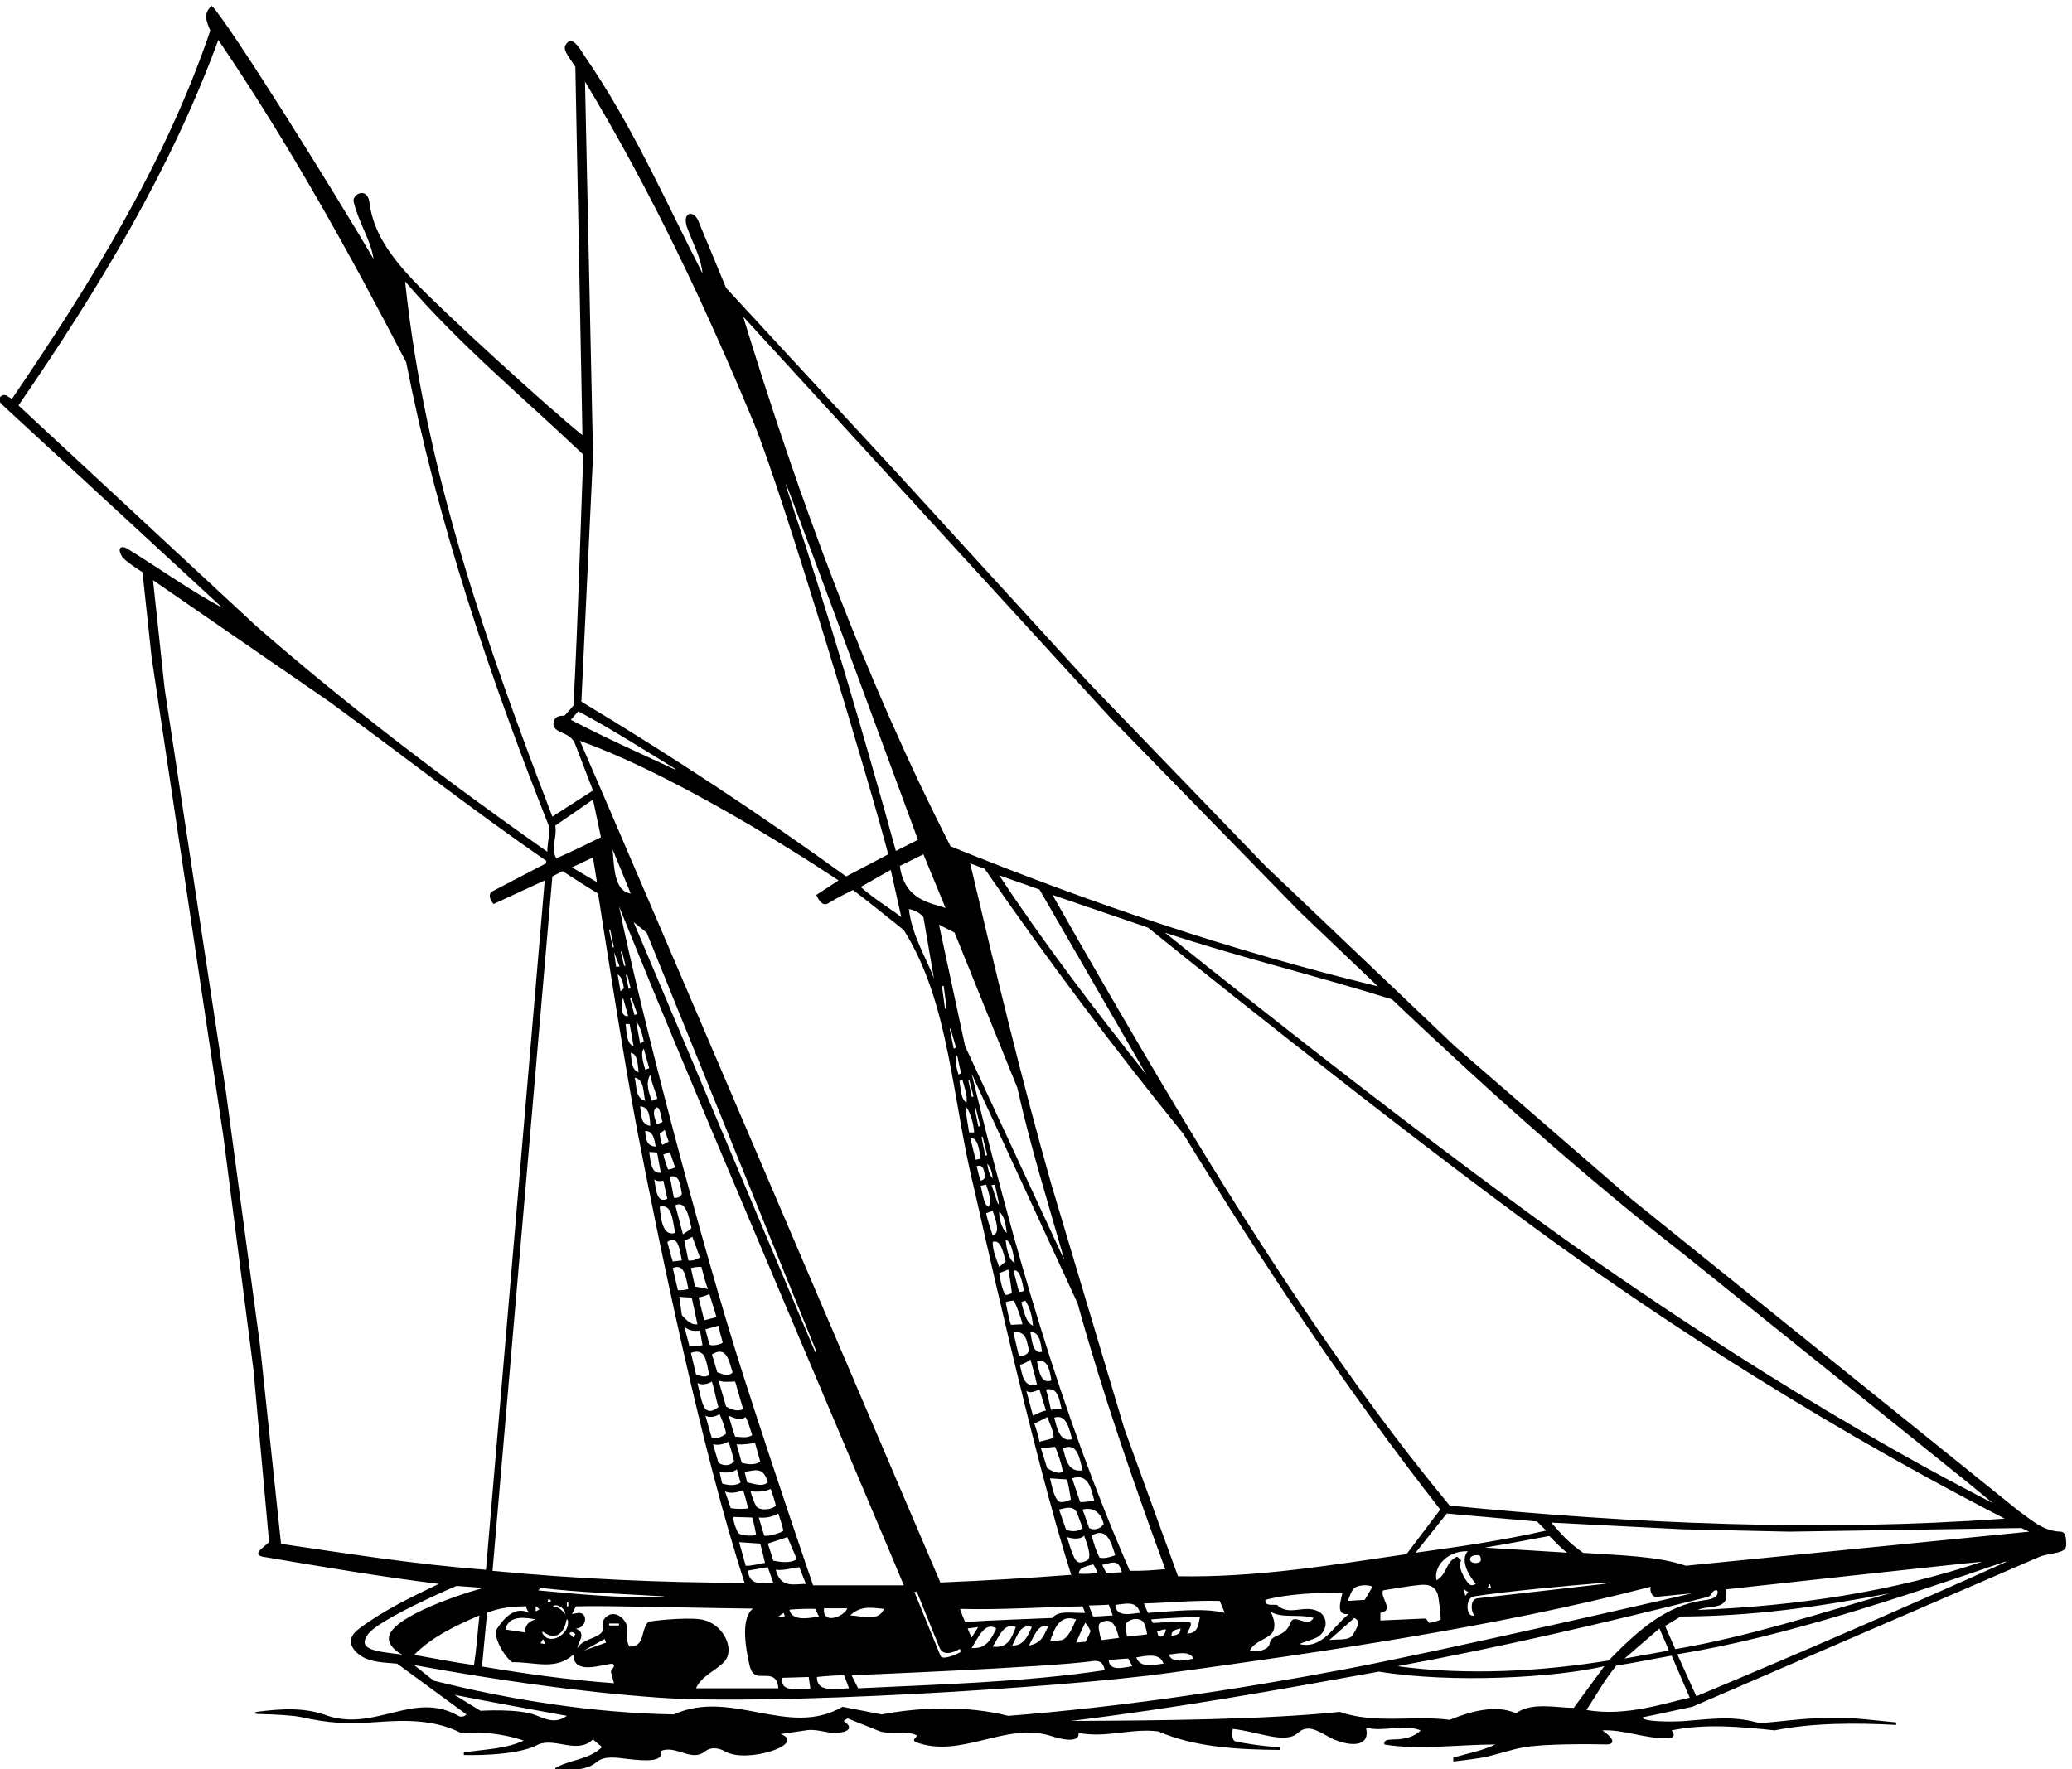 <?xml version="1.0" encoding="UTF-8" standalone="no"?>
<svg xmlns:inkscape="http://www.inkscape.org/namespaces/inkscape" xmlns:sodipodi="http://sodipodi.sourceforge.net/DTD/sodipodi-0.dtd" xmlns="http://www.w3.org/2000/svg" xmlns:svg="http://www.w3.org/2000/svg" version="1.1" id="svg1" width="686.853" height="586.64" viewBox="0 0 686.853 586.64">
  <defs id="defs1"></defs>
  <g id="g1" transform="translate(-75.861,-282.68)">
    <path id="path1" d="m 5719.86,1974.57 c -0.66,11.29 -3.73,21.36 -13.91,21.27 -45.12,1.61 -74.56,31.33 -103.96,51.53 l -966.38,778.35 -439.35,380.58 -471.9,449.3 -439.34,455.62 -478.22,523.42 -426.69,461.95 -70.09,169.19 c -13.09,26.41 -39.04,18.26 -27.75,-16.53 13.86,-39.04 35.67,-77.37 39.07,-116.5 -93.11,181.7 -174.47,368.83 -292.89,540.59 -17.8,28.66 -31.38,47.16 -43.22,35.48 -14.74,-14.57 -5.45,-24.36 19.2,-61.02 l 17.69,-918.24 c -78.48,62.39 -350.99,310.48 -423.22,387.64 -52.88,56.5 -97.97,116.35 -107.44,190.93 -4.35,42.1 -43.9,22.54 -39.6,3.51 11.34,-50.17 42.77,-95.26 49.55,-142.73 -94.02,160.91 -360.7,588.5 -403.19,630.99 -22.59,-18.08 -12.65,-41.58 -3.61,-61.47 C 983.414,5410.28 798.996,5111.95 600.113,4819.96 l -14.238,8.47 c -10.191,5 -24.629,-7.13 -11.977,-21.13 l 550.542,-508.05 c -78.17,41.55 -157.428,98.53 -236.085,146.84 -16.718,10.27 -27.375,1.36 -12.683,-20.76 4.898,-7.38 35.992,-29.12 49.887,-37.49 l 22.597,-211.54 178.994,-1195.09 75.03,-582.18 38.87,-429.41 -18.98,-16.27 c -10.73,-9.14 -11.75,-16.83 2.72,-19.89 141.84,-24.07 298.23,-50.57 439.34,-67.8 -67.8,-32.54 -136.5,-65.09 -197.98,-111.19 -40.06,-28.98 -14.72,-56.27 4.78,-68.84 24.73,-15.96 58.09,-16.02 89.24,-18.85 l 172.67,-126.56 c -5.43,-6.33 -14.98,-6.95 -19.89,-3.61 -110.29,63.27 -205.21,-38.88 -325.45,0 -57.11,21.91 -114.95,17.7 -173.3,10.6 -10.92,-1.32 -14,-5.75 1.32,-6.03 44.91,-0.8 88.23,-4.03 103.29,-7.32 73.57,-16.09 117.32,-18.23 191.82,-12.68 71.63,5.34 143.01,6.11 208.65,-27.06 52.43,3.61 108.48,-2.72 156.39,-18.99 -45.2,-21.7 -99.44,-21.7 -149.16,-29.83 v -6.33 c 0,0 131.07,-4.44 185.32,26.22 42.49,18.08 97.63,-25.31 136.51,12.65 l 22.59,-18.98 c -33.44,-32.54 -79.55,-30.73 -116.61,-52.43 v -6.33 c 45.17,0.61 79.51,1.68 102.31,20.74 20.04,16.77 47.94,11.86 76.94,8.46 45.33,-5.34 92.16,-8.23 83.81,19.62 37.61,15.88 76,-27.74 109.43,-1.56 16.48,12.9 35.25,9.48 52.71,-0.28 52.37,-29.27 202.45,18.18 137.09,44.32 l 62.38,9.05 c 25,4.84 51.04,-7.36 75.85,-6.34 28.58,1.17 44.98,12.43 18.16,29.84 l 9.95,6.33 81.36,-32.55 c 28.02,-8.14 68.7,2.72 91.3,-9.94 -0.9,-5.43 -12.65,-10.85 -3.61,-16.27 112.29,-43.19 222.92,49.79 335.85,15.58 5.26,-1.6 73.66,-25.53 70.95,7.02 68.7,-13.57 132.89,12.65 198.88,3.61 91.31,-39.77 199.79,-45.2 302.84,-46.1 v 7.23 c -34.35,0 -110.72,12.57 -113.61,15.36 -6.66,6.46 -5.47,21.01 -3.91,29.84 63.08,-6.52 130.91,-38.9 162.39,-9.9 30.06,27.68 61.24,-5.56 94.37,-18.2 52.24,-19.93 85.94,-8.32 75.01,31.72 41.59,-12.66 93.12,9.94 136.51,-7.23 -16.27,-17.18 -42.69,-22.72 -67.8,-22.61 -9.04,-0.9 -25.31,0.91 -22.6,-12.65 85.88,-14.47 184.42,0 276.62,0 -32.54,-15.37 -69.6,-22.6 -104.86,-32.55 v -9.94 c 0,0 65,7.56 83.66,12.03 30.63,7.32 60.26,17.58 90.34,23.12 53.31,9.81 171.21,8.28 206.41,7.57 25.87,-0.52 18.35,16.88 -8.86,35.03 54,2.53 104.85,-20.93 162.85,-19.66 17.1,0.37 18.39,8.22 9.81,19.66 84.08,17.17 170.86,9.03 256.74,0 94.92,18.98 201.59,18.98 302.84,13.55 v 6.25 c -111.55,11.48 -149.46,17.18 -267.91,5 -37.98,-3.91 -71.7,-8.11 -80.13,-4.92 -61.29,16.99 -118.91,7.92 -178.33,3.39 -29.11,-2.22 -106.43,-2.49 -105.53,9.27 45.83,9.04 78.34,16.95 123.85,26.21 l 859.71,371.55 c 16.36,7.89 36.05,9.33 50.96,13.14 23.9,6.1 21.71,15.01 20.81,30.68 z M 4245.07,1787.02 c -21.28,-7.1 -23.77,44.58 -0.79,47.43 71.92,11.89 239.51,27.12 318.29,33.53 46.99,3.83 1.22,-2.96 1.22,-2.96 L 4251.4,1829.5 c -16.67,-3.7 -15.37,-31.64 -6.33,-42.48 z m -42.48,146.44 c -28.93,-10.85 -24.41,-43.39 -51.54,-58.76 -8.94,32.2 25.75,74.25 77.75,72.32 -25.82,-29.05 19.89,-81.36 19.89,-81.36 -7.99,-4.79 -13.16,-3.82 -16.94,-0.12 -9.76,9.55 -31.06,46.14 -19.22,57.98 z m -465.57,-136.5 c 24.49,-18.25 73.23,-5.42 107.58,-16.27 -17.18,-27.12 -48.76,14.57 -58.06,-12.77 -13.77,-37.49 -47.94,-24.98 -51.88,-51.91 -2.06,-14.12 -30.15,-22.28 -49.17,-16.69 10.35,20.71 33.67,25.67 50.07,38.41 24.35,18.93 1.46,59.23 1.46,59.23 z m 115.1,-65.01 c 33.79,16.93 33.43,74.81 -30.05,70.98 -23.18,-1.39 -47.76,-10.04 -68.78,10.3 -10.84,1.81 -30.73,-4.52 -28.93,12.66 56.96,15.36 142.3,19.32 191.66,16.27 -3.36,-18.44 -18.35,-56.14 16.27,-51.53 -38.88,-30.74 -66,-88.59 -122.95,-75.03 13.29,6.64 29.19,9.53 42.78,16.35 z m 93.73,48.74 c 7.68,-3.62 10.39,-9.05 9.83,-14.92 -0.57,-5.88 -13.19,-27.91 -16.54,-30.97 -11.74,-10.72 -35.64,-6.38 -55.67,-9.26 z m -16.28,42.49 c 4.5,10.38 7.18,19.61 12.65,28.25 7.37,11.68 38.17,13.78 48.83,7 l -18.99,-32.54 z m -423.07,61.46 -133.79,367.94 -181.71,608.39 c -75.03,263.98 -139.21,531.56 -202.5,800.96 l 36.16,-13.57 c 154.59,-224.19 320.02,-444.77 494.49,-659.92 196.17,-320.02 404.1,-634.62 640.95,-937.46 l -84.08,-111.19 c -186.22,-27.12 -374.25,-58.76 -569.52,-55.15 z m 38.87,-205.2 c -15.37,-3.62 -55.46,-13.23 -61.47,9.97 19.89,1.92 50.62,10.82 61.47,-9.97 z m -55.14,56.04 c -0.91,14.47 11.75,16.28 22.59,18.99 -0.9,-16.27 -9.94,-15.37 -22.59,-18.99 z m 38.87,6.33 c 5.48,11.98 16.38,27.97 3.61,28.93 -26.21,1.81 -60.57,-1.01 -88.59,-2.71 l -4.83,9.04 c 42.49,3.84 82.58,4.52 122.35,7.23 -4.83,-16.01 -2.71,-42.49 -32.54,-42.49 z m -1213.94,35.61 c -38.78,5.33 -126.55,-4.28 -128.89,-6.69 -20.23,-20.8 -6.93,-61.46 -46.63,-61.46 -14.49,20.92 1.83,45.43 -12.9,64.59 -26.23,34.1 -57.88,7.53 -53.51,-9.93 8.95,-35.69 -47.55,-29.26 -63.77,-58.28 0.91,14.47 17.18,27.12 6.33,42.49 l -9.94,6.33 c 26.42,0 31.65,39.68 6.33,38.87 l -16.28,-2.71 9.95,18.98 c 80.82,2.46 292.81,-4.15 440.76,-5.5 -26.8,-23.2 -20.6,-81.09 -11.18,-126.77 3.87,-18.74 6.43,-40.82 29.46,-41.08 19.87,-0.22 43.45,4.32 45.39,-30.95 h -205.21 c 13.86,32.34 55.02,46.23 73.05,69.49 23.59,30.44 -5.86,94.78 -62.96,102.62 z m -221.62,-133.24 7.23,-26.22 c -112.1,8.14 -221.48,23.62 -329.06,41.7 l 12.65,133.68 c 28.93,12.66 64.19,16.3 97.64,16.3 -0.91,-4.52 4.52,-12.68 7.23,-16.3 -37.07,18.98 -65.09,-16.27 -81.36,-41.58 -8.45,-13.51 14.46,-62.38 38.87,-81.37 56.96,0.91 107.58,-21.69 152.78,18.99 0,-51.53 68.7,-25.31 97.63,-22.6 10.85,-9.04 -6.33,-12.65 -3.61,-22.6 z m -139.22,2111.76 94.02,65.09 19.88,-94.02 c -36.86,-17.96 -73.22,-36.05 -111.19,-52.43 -15.37,25.31 2.71,52.43 -2.71,81.36 z m 706.03,-136.5 -55.15,-36.16 c 5.43,-12.66 15.37,-31.64 32.55,-18.99 25.23,15.14 43.43,23.48 58.71,31.29 38.11,-28.58 69.62,-54.56 126.61,-99.99 116.09,-185.22 119.45,-423.46 177.58,-654.42 3.52,-14 145.32,-660.24 239.76,-952.91 -115.01,-8.67 -206.96,-14.06 -326.21,-19.15 0,0 -783.75,1835.76 -898.41,2098.37 275.72,-99.14 644.56,-348.04 644.56,-348.04 z m -667.16,400.47 18.39,21.19 c 81.74,-43.43 160.01,-93.62 239.84,-142.37 4.92,-3 3.96,-3.97 -1.45,-1.46 -85.99,39.79 -172.58,78.42 -256.78,122.64 z m 1060.4,-2265.44 c -11.81,-24.55 -23.73,-51.56 -61.47,-48.82 18.47,30.4 34.27,66.28 61.47,48.82 z m -71.41,0 26.21,3.62 -16.27,-26.22 c -3.62,7.23 -6.41,13.56 -9.94,22.6 z m 120.23,3.62 c -9.61,-23.34 -17.89,-54.39 -57.86,-48.82 18.08,28.28 27.77,59.83 57.86,48.82 z m 39.77,0 c -7.91,-16.28 -17.57,-47.58 -48.81,-46.11 11.33,21.73 20.7,56.36 48.81,46.11 z m 41.59,2.71 c -11.33,-19.8 -13.45,-42.01 -48.82,-48.82 12.85,23.53 22.71,54.64 48.82,48.82 z m -207.92,9.94 c -4.81,10.46 -9.05,21.7 -12.66,32.55 103.96,-2.72 203.4,4.51 305.55,6.32 1.5,-4.52 4.44,-10.34 6.33,-16.27 -30.93,-1.23 -67.39,7.52 -81.36,-12.65 -60.74,-2.77 -147.35,-5.34 -217.86,-9.95 z m -9.24,-73.53 c -11.72,-7.83 -48.66,-23.14 -52.24,-10.54 l -65.08,159.1 h 6.32 l 56.56,-139.41 c 8.93,-20.4 31.92,-13.56 50.31,-2.88 z m -10.65,1486.5 9.94,-46.11 c -2.71,0.9 -4.52,-1.81 -6.33,-2.71 -0.9,6.33 -12.65,32.54 -3.61,48.82 z m -8.45,16.27 -10.02,49.32 2.14,0.52 13.62,-47.13 z m 22.01,-78.65 c 4.52,-18.08 12.66,-37.97 9.94,-55.15 -13.44,4.02 -15.08,36.2 -17.68,53.68 z m 9.94,-67.8 c 10.85,-16.27 17.18,-39.78 18.99,-62.38 h -12.66 c -2.71,20.8 -9.04,43.39 -6.33,62.38 z m 4.52,67.56 2.38,0.84 10.34,-41.22 -4.25,-1.42 z m 30.74,-195.03 c -4.13,-1.18 -9.04,-2.71 -12.66,-2.71 l -13.56,55.15 c 19.66,-1.81 21.61,-27.29 26.22,-52.44 z m -15.2,125.98 2.64,0.92 11.49,-45.79 -4.72,-1.58 z m 25.14,-164.85 c 1.81,-9.94 -0.9,-13.56 -9.94,-16.27 -3.9,10.06 -6.61,20.99 -9.95,36.16 15.77,4.4 17.49,-7.52 19.89,-19.89 z m -7.91,92.35 2.64,0.93 11.49,-45.79 -4.72,-1.58 z m 11.53,-118.57 c 4.52,-14.46 15.06,-40.99 6.33,-55.14 -11.11,2.71 -14.98,31.02 -19.89,52.43 z m 2.71,52.44 c 9.04,-9.95 12.57,-24.21 13.56,-36.16 -9.04,7.23 -11.86,24.91 -13.56,36.16 z m 19.1,-52.32 10.16,-47.57 -2.58,-0.61 -15.94,46.77 z m -5.54,-65.2 c 6.36,-19.89 21.16,-55.77 0,-61.48 -5.82,17.29 -12.54,36.67 -16.27,55.15 z m 32.54,-126.57 -16.27,-13.55 c -7.23,20.79 -16.27,39.77 -16.27,62.37 20.65,7.77 26.64,-28.3 32.54,-48.82 z m 214.25,-683.43 c 39.87,23.99 49.84,-22.28 58.77,-48.81 -10.54,-3.42 -24.41,-9.04 -38.88,-6.33 -10.34,19.8 -14.35,35.77 -19.89,55.14 z m 14.98,-93.5 c -16.27,-1.22 -30.82,-2.51 -47.41,-1.33 2.12,17.68 20.77,18.02 36.05,23.42 4.52,-6.64 8.42,-14.07 11.36,-22.09 z m -21.3,112.49 -16.28,46.1 c 27.12,7.23 47.01,-9.03 52.44,-36.16 -8.14,-12.65 -24.41,-16.27 -36.16,-9.94 z m -22.6,65.09 -19.89,58.76 c 41.95,14.13 47.66,-28.39 55.15,-55.14 -4.53,-0.91 -22.8,-4.89 -35.26,-3.62 z m -42.49,133.79 c 36.72,15.65 41.02,-25.76 48.81,-55.14 -37.34,-5.6 -42.48,29.83 -48.81,55.14 z m -21.89,76.36 c 31.18,10.31 37.91,-30.62 44.49,-53.76 -32.23,-8.39 -38.17,31.16 -44.49,53.76 z m -8.24,19.36 c -3.69,16.27 -7.22,35.18 -12.36,50.73 29.8,6.61 32.88,-23.56 38.87,-48.82 0,0 -16.8,0.41 -26.51,-1.91 z m -34.96,122.15 c 28.11,5.51 31.87,-25.29 36.16,-48.82 -27.68,-10.7 -31.47,27.6 -36.16,48.82 z m -16.27,71.41 c 22.29,2.6 26.24,-27.6 28.93,-48.81 -23.79,-6.3 -25.32,30.73 -28.93,48.81 z m -22.6,75.03 9.94,3.62 c 10.85,-15.37 17.18,-38.87 18.98,-62.37 -18.05,8.13 -23.92,39.77 -28.92,58.75 z m -6.07,27.06 c -4.54,14.81 -9.09,36.76 -13.82,51.6 16.16,5.56 22.12,-28.31 26.22,-48.82 0,-3.62 -10.33,-5.71 -12.4,-2.78 z m -32.81,129.34 c 16.28,-9.95 17.49,-31.81 22.61,-58.76 -17.97,8.13 -22.24,48.96 -22.61,58.76 z m -16.27,68.71 c 14.47,-11.76 15.79,-32.44 18.99,-52.44 -14.47,10.85 -19.81,41.92 -18.99,52.44 z m 22.6,-143.74 c 4.96,-23.41 6.56,-41.87 8.84,-56.68 -0.88,-4.46 -13.99,-8.24 -16.8,-5.71 -8.1,15.35 -11.69,34.83 -14.64,53.24 z m 14.35,-77.25 c 8.48,-20.03 16.85,-39.73 20.91,-59.26 0,0 -20.72,-0.98 -28.61,-1.43 -5.69,15.57 -12.98,56.57 -12.98,56.57 6.61,2.42 15.29,3.29 20.68,4.12 z m 37.18,-124.35 c -2.71,-11.75 -14.46,-14.46 -25.31,-12.65 l -13.56,57.85 c 32.63,4.47 33.36,-22.68 38.87,-45.2 z m 3.62,-22.6 c 5.42,-18.08 11.83,-41.69 16.27,-62.37 -33.73,-9.41 -36.27,24.49 -42.49,48.81 10.4,2.97 20.99,7.97 26.22,13.56 z m 22.6,-75.03 16.27,-52.43 c -10.85,-1.81 -19.18,-6.81 -32.55,-12.66 l -16.26,61.47 c 10.84,-7.23 22.59,0 32.54,3.62 z m 19.88,-68.71 c 4.36,-14.57 17.21,-37.33 15,-52.08 -9.26,-3.1 -26.94,-7.47 -34.88,-9.39 -2.71,16.27 -8.14,30.74 -12.66,45.2 z m 18.99,-74.12 c 8.14,-17.18 14.94,-40.29 19.89,-62.38 -13.56,-6.33 -26.78,1.53 -39.66,9.24 -5.54,19.1 -10.37,32.94 -15.48,49.52 z m 29.83,-81.36 c 4.8,-18.53 6.6,-32.74 9.55,-49.6 -0.56,-2.28 -23.26,-9.99 -29.44,-5.44 -13.63,10.05 -16.8,37.07 -22.6,57.75 z m 24.14,-81.77 c 1.81,-3.09 9.82,-27.2 14.73,-39.37 -11.04,-8.79 -23.28,-9.69 -40.96,-4.92 l -17.8,51.02 c 18.33,4.38 34.2,10.09 44.03,-6.73 z m 18.35,-58.36 c 7.23,-18.98 21.67,-56.18 6.33,-62.37 -17.42,-7.71 -22.74,-4.86 -27.86,2.65 -8.7,12.76 -20.96,56.11 -20.96,56.11 11.76,-3.62 32.55,-7.23 42.49,3.61 z m -19.89,-208.82 c -9.83,-23.53 -21.33,-47.83 -36.16,-51.53 -9.04,-0.9 -20.08,-2.43 -28.93,-3.61 9.67,27.12 21.7,69.61 65.09,55.14 z m 22.82,-8.42 c 3.85,-3.81 7.31,-8.74 13.34,-20.51 -3.93,-10.53 -7.82,-17.32 -12.79,-26.81 l -23.37,-2.12 c 4.51,10.02 15.41,35.48 22.82,49.44 z m 9.08,43.17 c 18.59,0.62 39.32,0.96 49.52,2 l 9.89,-26.8 c -13.76,-0.49 -32.55,-2.72 -48.82,-2.72 -3.73,9.04 -7.06,17.43 -10.59,27.52 z m 43.76,80.57 -10.65,20.59 c 25.93,5.88 40.7,15.31 48.9,-18.39 -13.56,-0.9 -26.3,-0.82 -38.25,-2.2 z m 83.45,-99.05 c -18.08,-0.9 -59.64,-13.3 -61.47,19.89 24.71,2.37 53.59,12.09 61.47,-19.89 z m -25.31,104.87 c -172.67,395.95 -291.09,814.51 -394.15,1239.39 l 263.97,-572.24 c 62.37,-225.09 139.02,-445.98 218.57,-662.95 -29.83,-2.71 -56.95,-4.8 -88.39,-4.2 z m -410.42,1308.09 -65.09,302.85 38.87,-19.89 156.39,-386.92 c 32.55,-146.45 76.84,-287.47 117.52,-430.3 z m -45.86,93.47 -4.2,-0.56 -7.58,56.7 4.2,0.57 z m -116.86,355.83 58.76,28.92 55.14,-133.79 c -37.66,13.08 -102.24,19.13 -113.9,104.87 z m 84.97,-280.24 c -16.27,45.19 -55.12,106.75 -62.37,172.66 13.56,-2.71 26.21,-8.13 36.16,-19.89 9.04,-51.53 16.75,-98.93 26.21,-152.77 z m -94.92,317.61 c -73.38,268.05 -174.83,613.04 -262.52,875.17 -14.94,44.64 -18,59.27 3.75,1.28 99.65,-265.76 313.91,-848.74 313.91,-848.74 z m 13.56,-164.84 c -33.45,25.32 -68.7,46.11 -101.25,75.03 l 75.03,42.49 z m -211.31,-1083.85 -3.15,-1.06 -452.69,1072.26 32.54,-26.22 z m -443.19,696.94 c -18.67,5.93 -17.29,28.81 -19.89,48.82 16.76,-3.93 17.09,-24.78 19.89,-48.82 z m -32.54,120.23 h 9.94 l 9.95,-55.15 c -17.46,5.63 -17.1,31.93 -19.89,55.15 z m 48.81,-191.65 c -25.31,7.23 -20.79,37.06 -26.21,57.86 24.4,-4.52 20.79,-37.07 26.21,-57.86 z m 12.66,-62.37 c -25.31,4.52 -22.21,27.91 -25.31,48.81 23.27,-1.92 23.93,-25.28 25.31,-48.81 z m 13.56,-51.54 c -22.6,0.91 -25.31,18.99 -26.22,38.88 21.7,0 22.6,-23.51 26.22,-38.88 z m 3.47,-15.7 9.18,-49.39 c -24.26,-3.78 -25.42,28.31 -28.92,51.54 6.44,-0.51 14.54,0.3 19.74,-2.15 z m 15.51,-69.27 9.95,-45.2 c -26.78,-13.14 -28.53,25.08 -32.55,48.82 5.43,-6.33 17.49,-4.84 22.6,-3.62 z m 29.83,-130.18 c -32.59,-10.54 -36.1,37.74 -38.87,65.09 31.7,7.99 30.97,-32.8 38.87,-65.09 z m 16.28,-68.7 c -7.23,-0.91 -15.37,-1.87 -22.61,-2.72 -5.5,16.59 -9.03,32.55 -13.55,48.82 28.5,18.96 30.25,-20.45 36.16,-46.1 z m 16.27,-71.42 c -8.14,-1.81 -16.27,-3.62 -26.22,-2.71 l -12.66,55.14 c 29.59,13.22 33.09,-25.37 38.88,-52.43 z m 8.5,-21.95 14.1,-65.74 c -17.18,-2.71 -28.03,11.75 -38.87,22.6 l -6.33,46.11 c 9.77,-2.07 21.44,-0.74 31.1,-2.97 z m 20.43,-81.39 6.32,-36.78 c -9.04,-1.19 -21.69,-1.81 -32.54,-2.71 l -12.66,48.81 c 10.85,-9.04 22.61,-12.03 38.88,-9.32 z m 9.02,-61.14 c 7.84,-9.89 13.58,-49.77 13.58,-49.77 -9.62,-6.52 -18.79,-3.45 -32.41,1.47 l -12.79,53.68 c 15.71,6.04 25.31,2.57 31.62,-5.38 z m 20.81,-66.04 c 6.33,-20.79 9.83,-43 16.16,-63.79 -9.44,-6.24 -19.78,-14.86 -32.43,-4.92 -9.92,13.85 -13.79,40.97 -19.89,65.09 10.85,-6.33 26.22,-2.71 36.16,3.62 z m 18.98,-81.36 c 6.92,-16.19 13.56,-31.64 16.28,-48.82 -10.34,-7.54 -20.68,-12.85 -36.05,-9.24 l -15.48,54.44 c 9.94,-6.33 25.31,-2.71 35.25,3.62 z m 22.6,-68.71 c 5.12,-16.58 9.95,-32.54 13.56,-48.81 -12.57,-15.15 -31.86,-9.07 -38.87,-3.62 -5.51,17.8 -9.04,30.74 -13.56,46.11 15.37,-3.62 26.92,1.18 38.87,6.32 z m 19.89,-68.7 c 5.43,-9.04 5.43,-21.7 9.95,-32.54 -11.76,-9.95 -32.55,-7.24 -46.11,-2.72 l -6.33,28.93 c 10.15,-3.17 34.8,-2.64 42.49,6.33 z m 16.27,-51.53 c 4.52,-14.46 8.73,-30.54 12.66,-46.1 -11.87,-1.36 -27.37,-1.88 -43.5,0.61 l -14.36,41.87 c 13.56,-6.32 32.55,-2.71 45.2,3.62 z m 22.61,-68.7 c 4.37,-14.97 7.79,-31.17 9.66,-42.31 -0.79,-3.72 -35.4,-4.9 -44.3,3.42 -0.82,0.77 -12.66,23.81 -12.66,40.38 z m 19.88,-65.09 c 5.65,-20 7.74,-30.99 12.01,-48 -11.75,-1.81 -34.61,-8.05 -48.17,-7.15 l -16.27,58.76 z m 18.99,-58.76 13.56,-38.87 c -21.7,0 -60.12,-10.52 -62.97,30.45 z m 0,58.76 48.81,16.27 23.51,-55.15 c -16.28,-10.84 -40.68,-7.23 -58.76,-3.61 -4.81,16.19 -9.04,28.93 -13.56,42.49 z m -9.04,19.88 -13.56,45.21 c 18.08,-1.81 34.35,1.8 48.81,9.94 3.9,-12.84 9.76,-27.79 12.51,-42.53 -2.27,-4.46 -36.01,-15.33 -47.76,-12.62 z m -19.42,72.5 c -5.9,10.75 -10.75,24.22 -14.63,37.79 13.88,-0.84 34.05,-1.97 50.32,6.33 4.24,-12.5 9.68,-28.13 12.51,-40.64 -2.08,-8.69 -35.87,-16.69 -48.2,-3.48 z m -23.07,60.4 -6.33,26.21 c 24.41,2.71 46.56,15.17 57.86,-26.21 -14.47,-12.66 -35.26,-2.72 -51.53,0 z m -13.56,48.81 c -4.52,15.37 -7.83,29.83 -12.66,46.11 19.18,-1.98 31.87,2.23 46.08,2.68 l 12.68,-45.17 c -11.75,-10.85 -32.54,-7.24 -46.1,-3.62 z m -16.28,65.09 c -6.32,17.17 -10.42,32.74 -16.27,52.43 13.76,-6.55 28.93,-12.66 42.49,-3.62 7.24,-14.46 10.77,-28.11 16.28,-45.2 -15.37,-8.13 -25.12,-4.43 -42.5,-3.61 z m -22.59,75.03 -18.99,65.09 c 11.76,-5.42 28.02,-2.71 41.58,-2.71 l 19.89,-68.71 c -13.56,-7.23 -29.83,-0.9 -42.48,6.33 z m -21.98,85.57 -13.28,44.61 c 36.33,22.09 42.2,-15.34 51.53,-45.2 -12.66,-12.04 -24.3,-3.84 -38.25,0.59 z m -19.46,69.52 c -3.81,11.9 -6.42,24.33 -10.09,37.46 l 32.54,9.05 c 1.89,-11.32 6.43,-27.51 10.51,-41.25 -0.68,-5.09 -29.83,-11.13 -32.96,-5.26 z m -13.09,60.07 c -6.16,23.3 -9.4,39.63 -14.1,56.61 11,2.51 19.53,4.86 26.87,9.1 4.21,-14.78 14.97,-46.34 17.63,-58.03 z m -23.22,84.07 c -2.71,15.37 -6.22,27.71 -9.94,46.1 8.13,1.81 16.27,3.62 26.21,2.72 5.51,-20 9.04,-37.07 16.28,-55.15 -12.15,3 -22.61,4.75 -32.55,6.33 z m -16.27,65.09 c -3.62,16.27 -6.33,32.54 -9.95,48.81 l 19.89,9.95 18.99,-51.53 c -9.95,-4.83 -18.08,-9.04 -28.93,-7.23 z m -13.56,65.09 -18.99,72.32 c 27.49,13.84 33.88,-31.33 40.29,-56.67 -7.57,-7.72 -13.36,-9.83 -21.3,-15.65 z m -22.6,91.3 -9.95,52.43 c 25.09,6.61 25.43,-20.76 29.84,-42.48 -1.81,-8.14 -11.76,-11.76 -19.89,-9.95 z m -14.69,70.67 c -3.21,8.77 -7.86,21.68 -11.53,36.91 l 16.27,6.33 c 3.7,-10.4 9.03,-26.62 12.7,-37.38 -1.32,-3.93 -16.17,-6.81 -17.44,-5.86 z m -14.08,61.12 c -3.95,6.86 -5.25,17.96 -6.49,28.22 l 12.66,9.04 c 2.12,-10.17 7.41,-20.69 9.53,-29.14 -5.79,-2.95 -11.57,-6.88 -15.7,-8.12 z m -13.72,50.82 c -3.53,12.85 -14.46,33.45 0,42.49 9.04,-0.9 9.13,-19.8 14.29,-36.14 z m -12.65,58.76 c -6.28,19.27 -16.76,43.9 -3.62,65.09 3.62,-22.6 12.51,-39.75 17.71,-59.44 z m -16.28,77.75 c -4.43,16.47 -12.65,41.58 -3.62,52.43 l 13.57,-48.82 z m -12.65,65.08 -9.95,55.15 c 9.95,-11.75 15.48,-32.23 19.1,-49.41 -2.91,-1.41 -6.13,-3.93 -9.15,-5.74 z m -14.18,71.42 -10.98,41.34 3.53,1.57 14.51,-40.73 z m -14.32,64.89 -7.07,34.29 3.53,1.56 8.15,-33.67 z m -1.34,-67.6 c -18.98,-3.62 -18.98,29.83 -12.65,45.2 z m -10.13,125.43 -8.48,35.31 h 3.53 l 8.48,-35.31 z m -0.41,-56.11 c -1.8,-1.8 -5.73,-5.22 -8.44,-7.85 l -7.24,42.49 c 10.86,-7.23 12.89,-17.94 15.68,-34.64 z m -19.21,53.03 -5.5,36.75 13.98,-35.37 z m -9.12,293.49 45.2,-110.29 c -41.47,5.63 -41.41,66.47 -45.2,110.29 z m 3.31,-244.5 h -2.82 l -9.19,43.78 h 2.83 z m -42.27,162.55 -62.29,36.75 52.35,24.72 c 3.61,-19.89 6.41,-39.78 9.94,-61.47 z m -85.6,27.36 c 25.92,-16.6 59.51,-38.77 88.4,-55.7 0,0 64.33,-417.87 98.13,-593.14 52.58,-272.66 160.3,-798.99 267.09,-1125.37 -205.21,0 -423.08,9.94 -628.28,29.83 l 149.16,1731.17 c 8.97,4.86 18.38,9.47 25.5,13.21 z m -60.76,-1793.2 6.33,6.33 c 94.03,-11.55 202.37,-14.82 300.97,-20.8 9.46,-0.57 9.32,-2.45 -0.01,-2.63 -103.62,-2.04 -202.79,7.15 -307.29,17.1 z m 92.72,-109.07 c -2.12,-2.71 -3.23,-6.64 -5.03,-8.45 l -9.95,9.94 c 4.52,7.24 11.36,2.12 14.98,-1.49 z m -81.94,1.88 c -1.84,3.45 -0.97,5.61 4.16,2.12 28.89,-19.67 49.17,-1.33 54.93,28.77 1.21,6.35 3.84,3.82 4.28,0.28 4.28,-34.15 -46.43,-62.9 -63.37,-31.17 z m 5.49,-26.6 -10.65,2.12 6.33,9.94 c 2.4,-2.52 4.32,-8.45 4.32,-12.06 z m 6.33,103.96 3.62,9.94 6.33,-6.32 c -2.52,-1.7 -6.33,-3.62 -9.95,-3.62 z m 12.66,-12.66 c 5.48,13.31 31.55,-0.08 32.54,-16.27 -9.04,8.33 -17.18,20.79 -32.54,16.27 z m 36.16,2.71 v 9.95 h 3.61 v -9.95 z m -68.68,-7.71 -9.07,-4.94 v 12.65 c 3.93,-1.49 6.92,-4.09 9.07,-7.71 z m -35.28,-57.37 -48.82,7.23 c 6.33,38.87 56.05,28.93 75.03,25.31 -30.42,-7.66 -26.21,-32.54 -26.21,-32.54 z m 146.44,-45.21 51.53,28.93 3.62,-9.04 z m 62.72,62.59 v 4.94 h 24.72 v -4.94 z m 415.5,139.01 c 20.8,-2.71 38.87,4.52 58.76,6.33 l 16.28,-41.59 c -28.82,-0.11 -63.31,-11.95 -75.04,35.26 z m 19.89,-107.58 2.71,-9.04 h -16.27 z m -3.7,-161.84 c 26.73,1.04 43.84,1.01 65.85,2.03 l 4.24,-29.72 c -43.25,-0.35 -74.53,-6.58 -70.09,27.69 z m 17.77,169.67 c 21.11,2.37 51.13,2.71 64.44,2.17 l 9.18,-19.04 c -21.78,-3.56 -67.18,-13.44 -73.62,16.87 z m 135.94,-162.7 12.71,-33.16 c -42.59,-2.27 -80.58,-8.47 -80.03,28.22 20.79,2.71 46.22,3.31 67.32,4.94 z m -49.55,166.28 h 57.91 c -7.91,-21.09 -63.17,-42.1 -57.91,0 z m -27.29,57.3 c 0,0 -86.74,251.26 -173.41,521.39 -107,333.5 -258.86,917.75 -310.17,1170.91 0,0 31.12,-76.97 78.79,-193.61 125.33,-306.65 591.55,-1402.39 630.85,-1498.69 z m 176.42,-58.79 c -12.45,-32.4 -52.91,-17.49 -84.16,-16.24 28.09,26.75 58.06,18.19 84.16,16.24 z m 521.76,-130.04 c 15.36,2.15 25.68,-4.09 28.7,-22.71 -198.88,-29.83 -408.61,-35.26 -614.73,-45.2 l -16.27,32.54 c 0,0 486.61,19.21 602.3,35.37 z m 19.54,52.24 c -6.14,32.14 -13.91,44.68 13.08,48.05 19.51,2.64 26.82,-24.26 31.53,-42.43 -5.02,-0.79 -34.55,-4.72 -44.61,-5.62 z m 67.92,-46.02 9.94,-18.99 c -17.82,-2.32 -57.64,-15.33 -58.76,15.6 12.06,0.65 35.06,3.02 48.82,3.39 z m -3.14,54.67 c -1.73,9.13 -5.17,30.06 -2.11,33.49 9.79,10.95 27.54,14.29 40.19,5.77 5.54,-3.73 9.79,-20.54 12.1,-33.46 -10.7,-2.04 -35.25,-3.43 -50.18,-5.8 z m 90.83,-67.33 c -24.72,-2.74 -58.25,-12.01 -67.8,15.6 25.42,4.15 59.35,12 67.8,-15.6 z m -12.66,68.7 -3.61,12.66 c 8.13,-0.9 13.56,5.43 22.6,3.62 -2.72,-9.04 -5.43,-21.7 -18.99,-16.28 z m -26.22,57.86 -9.94,23.51 c 62.38,1.8 123.85,8.13 188.94,6.33 l 12.66,-29.84 c -52.64,13.25 -126.76,4.24 -191.66,0 z m -370.64,1838.75 100.35,-35.25 266.68,-461.95 c -129.27,162.72 -254.93,327.25 -367.03,497.2 z m 1037.72,-1688.77 77.83,97.72 225.09,-19.89 22.61,-22.6 c -107.58,-24.41 -213.43,-39.86 -325.53,-55.23 z m 162.8,-16.19 c 1.43,-11.41 -21.72,-12.59 -26.21,-3.61 -4.2,11.75 11.43,14.8 19.62,13.57 5.55,-0.84 5.75,-4.95 6.59,-9.96 z m -250.41,-133.79 c 36.16,7.23 -0.9,35.26 6.33,56.05 29.69,4.77 62.52,10.75 92.62,13.66 20.28,1.96 37.08,-2.29 44.08,-23.78 1.96,-6.03 7.66,-52.09 7.18,-62.68 -7.56,-3.7 -20,-6.94 -29.29,-8.19 -2.26,3.39 -5.71,11.69 -12.04,10.79 l -108.88,-4.83 z m 219.28,51.64 -7.74,-9.15 -3.61,16.27 z m 47.41,10.74 6.33,9.94 2.82,-10.65 z m -6.33,100.34 c 57.77,9.52 106.33,19.01 160.57,29.05 12.55,-12.27 28.37,-29.95 44.64,-41.7 z m -87.69,104.87 c -192.11,232.03 -357.85,476 -515.53,723 -203,317.97 -474.36,799.35 -474.36,799.35 l 237.75,-81.37 c 0,0 604.61,-488.39 996.82,-772.61 195.61,-141.75 602.47,-424.92 1138.45,-700.91 -457.43,-33.46 -928.41,-12.66 -1383.13,32.54 z m 585.79,624.67 703.19,-565.39 64.32,-52.95 c -454.6,232.66 -882.45,526.69 -1057.97,651.69 -427.98,304.78 -1004.98,770.31 -1004.98,770.31 185.33,-61.47 378.78,-107.58 565.91,-166.34 237.76,-226 477.32,-440.25 729.53,-637.32 z m -1923.72,1877.62 494.49,-540.59 469.18,-480.94 195.27,-186.23 c -366.13,88.6 -719.59,208.83 -1064.93,348.95 -214.24,419.47 -377.87,866.95 -517.09,1320.76 z m -396.72,197.44 c 69.85,-168.41 295.54,-920.08 335.25,-1076.14 l -104.87,-55.14 c -215.15,155.49 -435.73,301.03 -659.92,435.73 l 29.07,613.82 -20.03,932.03 c 165.07,-273.13 299.71,-559.08 420.5,-850.3 z m -424.42,-79.92 c -4.52,-91.45 -13.88,-436.32 -25.01,-625.57 -6.13,-6.92 -14.47,-17.18 -22.6,-25.31 -11.75,0.9 -22.6,-1.81 -26.22,-13.56 -8.36,-31.62 38.93,-23 52.43,-55.15 l 45.21,-117.52 -101.25,-65.09 c -163.63,427.6 -317.31,860.62 -367.03,1334.32 135.6,-158.2 293.5,-288.38 444.47,-432.12 z M 616.387,4803.69 c 199.785,290.19 379.683,587.6 498.113,911.24 176.28,-259.45 326.34,-529.75 468.27,-803.67 78.65,-401.38 207.92,-782.87 355.28,-1155.32 3.61,-23.5 -3.19,-39.46 -3.62,-65.09 -247.7,174.48 -490.88,357.99 -725.92,563.2 z m 654.473,-2838.28 -1.38,12.69 -51.03,482.4 -84.97,631.9 -152.777,1005.26 -28.93,270.3 439.347,-302.85 c 180.8,-131.98 357.34,-270.3 540.85,-396.86 l -0.82,-6.32 -136.84,-71.42 c -7.24,-9.94 -0.91,-21.7 6.33,-29.83 l 127.46,58.76 -146.45,-1718.52 c -171.76,12.65 -344.45,40.09 -510.79,64.49 z m 216.11,-226.05 c 26.93,38.66 221.03,121.19 221.03,121.19 l 67.32,-4.83 c -80.73,-22.43 -236.4,-78.31 -235.71,-126.31 0.27,-17.95 18.98,-32.91 33.22,-40.03 -70.61,8.21 -111.53,13.13 -85.86,49.98 z m 278.41,47.66 c -5.06,-45.54 -7.23,-83.18 -13.56,-123.86 -51.53,7.23 -105.06,17.52 -149.16,25.57 46.58,47.07 106.67,73.88 162.72,98.29 z m 142.1,-249.4 c -42.78,17.99 -139.39,11.64 -139.39,11.64 l -65.09,39.78 c 96.25,-19.07 186.23,-35.26 280.25,-52.43 -26.88,-19.56 -51.14,-9.34 -75.77,1.01 z m 1175.94,-1.01 c -99.44,25.31 -215.15,22.59 -315.49,3.61 l -97.64,18.98 c -134.7,-78.65 -276.63,46.11 -420.36,-18.98 -201.59,3.62 -407.71,36.16 -598.45,84.07 l -48.82,38.87 c 195.24,-35.34 399.88,-65.98 607.36,-80.99 275.6,-19.94 993.77,23.08 1272.74,61.24 373.05,51.04 813.46,114.22 1201.66,215.02 -1.81,-10.85 1.81,-22.6 12.66,-25.31 l 91.3,9.04 c 0,0 -616.79,-142.46 -868.36,-189.77 -273.48,-51.43 -551.03,-93.07 -836.6,-115.78 z m 1637.16,224.19 38.87,23.5 c 180.8,0.91 339.46,23.2 520.71,57.86 -176.28,-50.62 -349.85,-107.58 -534.27,-139.22 z m 9.04,-61.48 -110.29,-19.88 87.1,75.14 c 9.32,-22.54 16.86,-37.17 23.19,-55.26 z m 72.32,101.25 c 23.51,11.75 70.94,0.51 71.42,35.26 v 16.27 c 0,0 601.92,66.15 637.32,68.7 -221.48,-74.12 -460.14,-110.28 -708.74,-120.23 z m 14.78,24.13 c -93.24,-12.48 -163.55,-74.74 -237.08,-150.18 -167.24,-27.12 -355.36,-37.57 -526.22,-14.07 261.26,47.92 521.62,109.39 773.83,172.67 11.56,3.84 9.04,18.98 23.51,16.27 5.7,-19.96 -23.3,-23.25 -34.04,-24.69 z m -323.95,-268.21 c -41.58,0 -105.77,15.37 -143.74,-13.56 -51.53,23.51 -116.61,3.62 -165.43,-16.27 -85.88,11.75 -188.03,-10.85 -273.91,19.89 -179.39,-18.96 -445.46,-21.71 -669.87,-22.6 260.35,31.64 513.47,76.84 767.5,122.94 184.42,-29.83 441.92,-14.66 561.7,13.56 z m 31.75,-5.11 c 27.12,40.68 43.09,72.15 74.36,110.46 41.58,6.32 96.39,17.6 137.97,24.83 15.37,-35.26 29.83,-69.61 45.2,-104.87 -55.31,-11.13 -159.16,-48.5 -257.53,-30.42 z m 1041.74,367.01 c -247.49,-111.16 -510.72,-225.5 -767.93,-332.97 l -47.35,104.75 c 265.12,42.5 565.34,144.84 813.93,229.85 6.98,2.39 7.85,1.28 1.35,-1.63 z m -794.15,-7.53 c -70.5,24.85 -174.52,26.23 -255.68,32.09 -37.19,26.41 -51.01,43 -79.71,75.49 l 326.3,-16.65 266.73,-5.95 578.57,9.04 19.88,-9.04 -856.09,-84.98" style="fill:#000000;fill-opacity:1;fill-rule:nonzero;stroke:none" transform="matrix(0.133,0,0,-0.133,0,1056)"></path>
  </g>
</svg>
